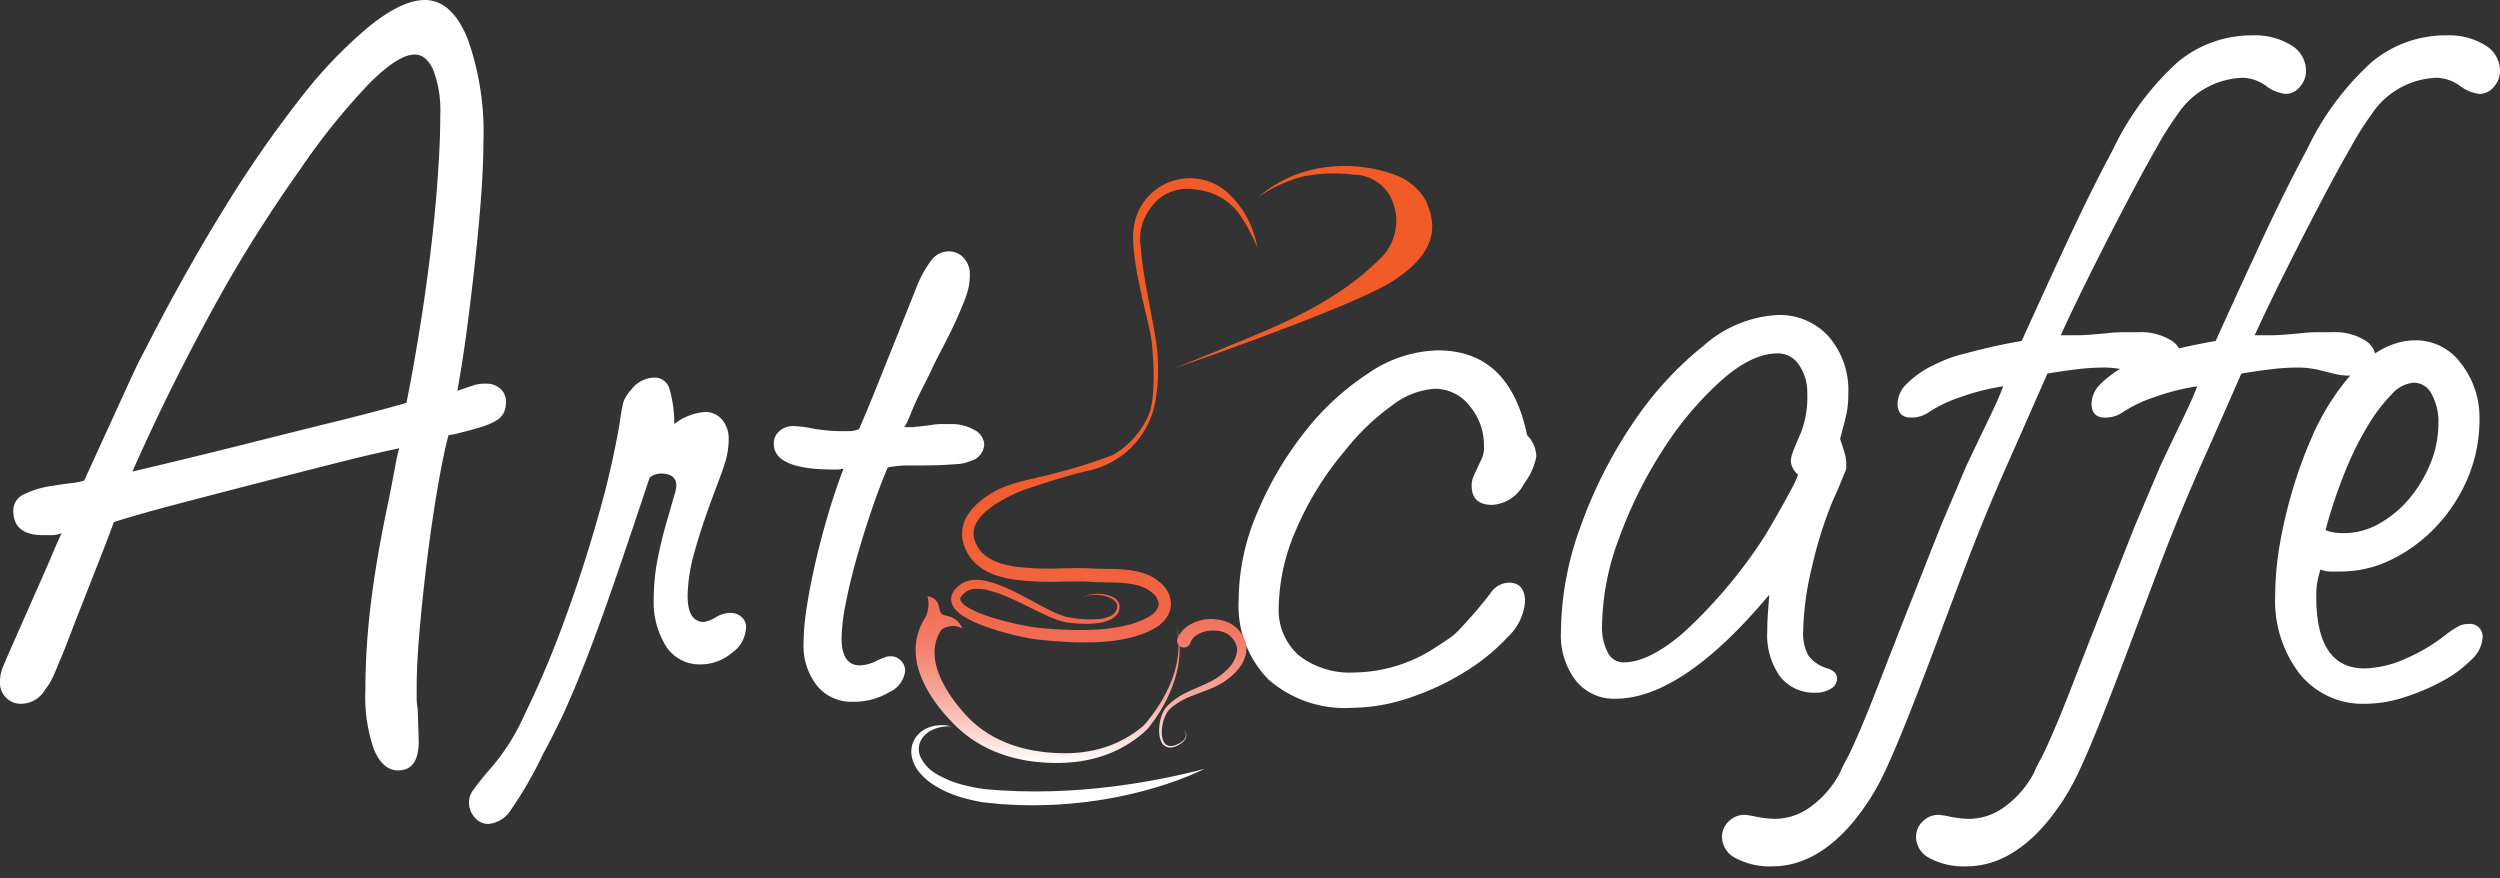 <svg xmlns="http://www.w3.org/2000/svg" xmlns:xlink="http://www.w3.org/1999/xlink" width="202.085" height="70.99" viewBox="0 0 202.085 70.99"><rect x="0" y="0" width="202.085" height="70.99" fill="#333333" stroke="none"/><defs><style>.cls-1{fill:#fff;}.cls-2{fill:url(#linear-gradient);}.cls-3{fill:url(#linear-gradient-2);}.cls-4{fill:#f15b27;}</style><linearGradient id="linear-gradient" x1="89.272" y1="14.418" x2="89.272" y2="51.932" gradientUnits="userSpaceOnUse"><stop offset="0" stop-color="#f15b27"/><stop offset="0.523" stop-color="#f15c29"/><stop offset="0.712" stop-color="#f15e30"/><stop offset="0.846" stop-color="#f1623b"/><stop offset="0.954" stop-color="#f2684c"/><stop offset="1" stop-color="#f26c56"/></linearGradient><linearGradient id="linear-gradient-2" x1="87.384" y1="48.189" x2="87.384" y2="61.673" gradientUnits="userSpaceOnUse"><stop offset="0" stop-color="#f26c56"/><stop offset="0.127" stop-color="#f2715b"/><stop offset="0.285" stop-color="#f47e6b"/><stop offset="0.46" stop-color="#f69484"/><stop offset="0.648" stop-color="#f8b3a8"/><stop offset="0.842" stop-color="#fcdad5"/><stop offset="1" stop-color="#fff"/></linearGradient></defs><title>logo_art_caffe_W</title><g id="Art_caffe" data-name="Art caffe"><path class="cls-1" d="M36.254,35.178q-.416,1.552-.871,4.203-.457,2.653-.83,5.632-.373,2.981-.622,5.795t-.249,4.775v.816a4.484,4.484,0,0,0,.083.898l.083,2.612q0,2.366-1.659,2.367-1.245,0-1.95-1.673a12.728,12.728,0,0,1-.705-4.775,58.511,58.511,0,0,1,.456-7.142q.455-3.713,1.452-8.366.414-2.122.539-2.816a12.254,12.254,0,0,1,.29-1.265q-1.991.409-5.061,1.183-3.07.777-6.388,1.633t-6.429,1.673q-3.111.817-5.185,1.469-.416,1.144-1.12,2.938-.706,1.796-2.115,5.387-.581,1.551-.954,2.449-.373.899-.581,1.388a7.28,7.28,0,0,1-.373.775,6.19,6.19,0,0,1-.415.612A2.281,2.281,0,0,1,1.659,56.889a1.606,1.606,0,0,1-1.161-.49A1.647,1.647,0,0,1,0,55.175a4.349,4.349,0,0,1,.042-.612,4.962,4.962,0,0,1,.332-.979q.292-.693.871-2,.581-1.304,1.659-3.755Q3.816,45.79,4.19,44.891q.373-.897.788-1.796a2.055,2.055,0,0,1-.747.163H3.484q-2.405,0-2.406-1.959a1.422,1.422,0,0,1,.705-1.265,7.666,7.666,0,0,1,2.53-.775q.995-.163,1.452-.204a5.708,5.708,0,0,0,1.037-.204l3.36-7.346q1.12-2.449,1.286-2.693,3.317-6.529,6.595-11.835a94.023,94.023,0,0,1,6.264-9.06,36.627,36.627,0,0,1,5.6-5.836Q32.52,0,34.346,0q2.156,0,3.443,3.102a22.455,22.455,0,0,1,1.286,8.407q0,1.714-.162,4.04t-.446,4.979q-.284,2.653-.648,5.509-.365,2.858-.85,5.55l.487-.163.975-.327a3.284,3.284,0,0,1,.893-.082,1.623,1.623,0,0,1,1.12.408,1.362,1.362,0,0,1,.456,1.061,2.073,2.073,0,0,1-.166.857,1.56,1.56,0,0,1-.622.653,5.394,5.394,0,0,1-1.244.53q-.789.245-2.115.571Zm-3.401-2.612q.498-2.449,1.012-5.591t.905-6.325q.389-3.183.604-6.162T35.59,9.305a9.255,9.255,0,0,0-.562-3.632q-.562-1.264-1.512-1.265-1.328,0-3.692,2.367a53.42,53.42,0,0,0-5.517,6.856q-1.91,2.693-3.609,5.387-1.701,2.693-3.318,5.632t-3.277,6.244q-1.66,3.306-3.401,7.223,1.742-.407,4.438-1.061T20.906,35.627q3.068-.775,6.222-1.551Q30.28,33.301,32.852,32.566Z"/><path class="cls-1" d="M52.513,38.606Q51.02,43.096,49.9,46.36t-2.074,5.795q-.955,2.531-1.867,4.612-.914,2.081-2.074,4.204a31.737,31.737,0,0,1-2.613,4.53,2.375,2.375,0,0,1-1.784,1.102,1.425,1.425,0,0,1-1.12-.53,1.778,1.778,0,0,1-.456-1.184,1.69,1.69,0,0,1,.249-.898,21.899,21.899,0,0,1,1.493-1.877,17.122,17.122,0,0,0,2.738-4.326,77.927,77.927,0,0,0,3.111-7.305q1.534-4.121,2.779-8.489a71.942,71.942,0,0,0,1.825-7.876,12.637,12.637,0,0,1,.29-1.632,2.934,2.934,0,0,1,.622-.98,2.383,2.383,0,0,1,1.825-.979,1.233,1.233,0,0,1,1.244.816,9.91,9.91,0,0,1,.415,2.938,4.559,4.559,0,0,1,2.489-.979,1.747,1.747,0,0,1,1.369.612,2.321,2.321,0,0,1,.539,1.591,6.164,6.164,0,0,1-.207,1.592q-.208.777-.871,2.489-1.163,3.103-1.701,5.101a13.574,13.574,0,0,0-.539,3.469q0,2.123,1.327,2.122a2.823,2.823,0,0,0,.996-.408,2.358,2.358,0,0,1,1.161-.327,1.286,1.286,0,0,1,.871.327,1.052,1.052,0,0,1,.373.826,2.645,2.645,0,0,1-1.161,2.09,3.939,3.939,0,0,1-2.489.919A3.212,3.212,0,0,1,53.84,52.243a6.709,6.709,0,0,1-.996-3.842,17.11,17.11,0,0,1,.249-2.857,34.888,34.888,0,0,1,.913-3.755q.414-1.469.539-1.877a2.374,2.374,0,0,0,.124-.653q0-.98-1.244-.979A1.446,1.446,0,0,0,52.513,38.606Z"/><path class="cls-1" d="M75.243,34.362a4.344,4.344,0,0,1,.83-.082H76.82a3.699,3.699,0,0,1,1.95.478,1.391,1.391,0,0,1,.788,1.195,1.442,1.442,0,0,1-.996,1.275c-.166.054-.319.106-.456.159a2.658,2.658,0,0,1-.664.12q-.457.04-1.203.079t-2.157.04H73.17a8.66,8.66,0,0,0-1.41.163q-.665,1.551-1.327,3.51-.665,1.959-1.203,3.877-.541,1.919-.871,3.632a15.267,15.267,0,0,0-.332,2.775q0,2.204,1.493,2.204a3.323,3.323,0,0,0,1.41-.408c.386-.163.622-.258.705-.286a1.297,1.297,0,0,1,.373-.041,1.072,1.072,0,0,1,.83.367,1.149,1.149,0,0,1,.332.775A2.157,2.157,0,0,1,71.884,55.95a5.597,5.597,0,0,1-2.945.775A3.571,3.571,0,0,1,66.035,55.42a5.203,5.203,0,0,1-1.079-3.428,19.262,19.262,0,0,1,.249-2.857q.249-1.632.664-3.469t.996-3.836q.58-1.999,1.327-3.959a1.579,1.579,0,0,1-.498.082h-.332q-4.812,0-4.812-2.074a1.309,1.309,0,0,1,.456-1.037,1.641,1.641,0,0,1,1.12-.399c.11,0,.303.014.581.041s.552.069.83.122a12.873,12.873,0,0,0,2.489.245H68.69a2.055,2.055,0,0,0,.747-.163q.58-1.305,1.742-4.204,1.161-2.896,2.987-7.468a8.744,8.744,0,0,1,1.203-2.081,1.743,1.743,0,0,1,1.369-.612,1.548,1.548,0,0,1,1.161.531,1.893,1.893,0,0,1,.498,1.347,5.232,5.232,0,0,1-.083.939,6.575,6.575,0,0,1-.332,1.102q-.249.654-.747,1.755-.498,1.102-1.41,2.816-.416.817-.539,1.102-.124.287-.622,1.265T73.916,32.73q-.249.572-.373.898c-.083.218-.153.381-.207.49a4.077,4.077,0,0,1-.249.408h.747Z"/><path class="cls-1" d="M123.441,35.178a2.521,2.521,0,0,1,.747,1.714,5.157,5.157,0,0,1-.996,2.204,3.067,3.067,0,0,1-2.572,1.714q-1.661,0-1.659-1.551a1.774,1.774,0,0,1,.083-.571q.081-.245.663-1.469a2.197,2.197,0,0,0,.249-1.143,4.933,4.933,0,0,0-1.161-3.265,3.557,3.557,0,0,0-2.82-1.387,6.323,6.323,0,0,0-3.443,1.347,18.778,18.778,0,0,0-3.857,3.714,25.12,25.12,0,0,0-3.941,6.407,16.184,16.184,0,0,0-1.369,6.162,4.88,4.88,0,0,0,1.618,3.918,6.725,6.725,0,0,0,4.521,1.388,12.227,12.227,0,0,0,6.305-1.877q.747-.49,1.244-.816a5.215,5.215,0,0,0,.954-.816q.455-.489,1.037-1.143.579-.652,1.41-1.714a1.869,1.869,0,0,1,1.493-.898q1.326,0,1.327,1.551a4.371,4.371,0,0,1-1.369,2.816,16.37,16.37,0,0,1-3.443,2.816,20.831,20.831,0,0,1-4.521,2.122,14.833,14.833,0,0,1-4.687.816,9.35,9.35,0,0,1-6.72-2.292,8.501,8.501,0,0,1-2.406-6.466,18.015,18.015,0,0,1,1.493-6.999,27.834,27.834,0,0,1,3.816-6.507,21.29,21.29,0,0,1,5.185-4.789,10.345,10.345,0,0,1,5.6-1.842Q122.03,28.322,123.441,35.178Z"/><path class="cls-1" d="M143.019,48.074q-7.052,8.408-12.444,8.407a3.924,3.924,0,0,1-3.194-1.465,5.964,5.964,0,0,1-1.203-3.908,25.303,25.303,0,0,1,1.659-8.751,37.112,37.112,0,0,1,4.231-8.263,27.742,27.742,0,0,1,5.683-6.186,9.773,9.773,0,0,1,5.931-2.442,5.318,5.318,0,0,1,4.148,1.751,6.614,6.614,0,0,1,1.576,4.599,7.695,7.695,0,0,1-.124,1.506q-.124.61-.539,2.156.331.977.415,1.343a2.93,2.93,0,0,1,.083.611v.407a1.31,1.31,0,0,1-.124.367c-.083.19-.194.462-.332.814s-.346.828-.622,1.425a33.12,33.12,0,0,0-1.7,5.414,23.586,23.586,0,0,0-.705,5.168,3.679,3.679,0,0,0,.415,1.955,2.936,2.936,0,0,0,1.576,1.057q.747.245.747.814a.956.956,0,0,1-.498.815,2.241,2.241,0,0,1-1.244.325,3.454,3.454,0,0,1-2.862-1.306,5.764,5.764,0,0,1-1.037-3.673c0-.435.013-.857.042-1.265Q142.936,49.135,143.019,48.074Zm2.323-9.713a1.58,1.58,0,0,1-.581-1.061,1.901,1.901,0,0,1,.083-.531q.081-.285.747-1.836a7.917,7.917,0,0,0,.498-3.102,3.933,3.933,0,0,0-.663-2.326,2.046,2.046,0,0,0-1.742-.939q-2.075,0-4.563,2.204a26.991,26.991,0,0,0-4.646,5.509,35.26,35.26,0,0,0-3.567,7.142,20.865,20.865,0,0,0-1.41,7.183,4.318,4.318,0,0,0,.457,2.122,1.412,1.412,0,0,0,1.286.816q2.073,0,4.895-2.449a40.038,40.038,0,0,0,6.139-7.183q.33-.489.788-1.265.455-.775.913-1.591.455-.815.871-1.592A5.949,5.949,0,0,0,145.342,38.361Z"/><path class="cls-1" d="M160.108,35.218q.912-1.875,1.244-2.608.33-.733.581-1.386a18.338,18.338,0,0,0-3.401.857,10.932,10.932,0,0,0-2.655,1.263,2.386,2.386,0,0,1-1.41.408q-1.079,0-1.079-1.141a2.298,2.298,0,0,1,.747-1.589,7.72,7.72,0,0,1,1.991-1.427q.663-.325,1.161-.529a11.215,11.215,0,0,1,1.244-.408q.747-.203,1.908-.488t2.986-.612q2.322-5.134,4.024-8.763,1.7-3.627,3.36-6.725a22.629,22.629,0,0,1,5.226-7.051,9.329,9.329,0,0,1,6.056-2.16,5.542,5.542,0,0,1,3.111.797,2.403,2.403,0,0,1,1.203,2.072,1.913,1.913,0,0,1-.498,1.293,1.501,1.501,0,0,1-1.161.571,3.211,3.211,0,0,1-1.576-.653,3.407,3.407,0,0,0-1.825-.653,6.546,6.546,0,0,0-5.309,2.938,24.469,24.469,0,0,0-1.701,2.693q-1.12,1.959-2.447,4.489t-2.738,5.346q-1.412,2.816-2.572,5.346h1.41q.663,0,2.323-.163a12.571,12.571,0,0,1,1.327-.082h1.244a4.633,4.633,0,0,1,2.53.612,1.777,1.777,0,0,1,.954,1.51q0,1.389-1.991,1.387a6.822,6.822,0,0,1-.83-.041q-.332-.04-1.908-.449c-.278-.053-.539-.094-.788-.122a7.377,7.377,0,0,0-.788-.041,18.95,18.95,0,0,0-2.364.163q-1.287.165-2.199.327-1.826,4.163-2.986,6.774-1.163,2.613-2.033,4.734-.871,2.123-1.659,4.204-.79,2.081-1.95,5.183-1.494,4-2.53,6.611-1.038,2.611-1.784,4.244a21.046,21.046,0,0,1-1.41,2.652,20.439,20.439,0,0,1-1.411,1.918q-2.986,3.508-6.471,3.51a5.819,5.819,0,0,1-2.945-.653,1.946,1.946,0,0,1-1.12-1.714,1.714,1.714,0,0,1,.539-1.265,1.768,1.768,0,0,1,1.286-.531,8.142,8.142,0,0,1,.995.163c.278.053.539.094.788.122a6.591,6.591,0,0,0,.705.041,4.909,4.909,0,0,0,2.904-1.019,7.857,7.857,0,0,0,2.323-2.73q.249-.572.498-1.019.249-.449.581-1.182.333-.735.83-1.915t1.286-3.22q.788-2.037,1.991-5.095,1.202-3.057,2.945-7.458l2.074-4.891Z"/><path class="cls-1" d="M175.787,35.218q.912-1.875,1.244-2.608.331-.733.581-1.386a18.335,18.335,0,0,0-3.401.857,10.928,10.928,0,0,0-2.655,1.263,2.387,2.387,0,0,1-1.41.408q-1.079,0-1.079-1.141a2.298,2.298,0,0,1,.746-1.589,7.72,7.72,0,0,1,1.991-1.427q.663-.325,1.161-.529a11.244,11.244,0,0,1,1.245-.408q.747-.203,1.908-.488t2.987-.612q2.322-5.134,4.024-8.763,1.699-3.627,3.36-6.725a22.629,22.629,0,0,1,5.226-7.051,9.329,9.329,0,0,1,6.056-2.16,5.541,5.541,0,0,1,3.111.797,2.402,2.402,0,0,1,1.203,2.072,1.913,1.913,0,0,1-.498,1.293,1.5,1.5,0,0,1-1.162.571,3.213,3.213,0,0,1-1.576-.653,3.406,3.406,0,0,0-1.825-.653,6.547,6.547,0,0,0-5.309,2.938,24.562,24.562,0,0,0-1.701,2.693q-1.12,1.959-2.447,4.489t-2.738,5.346q-1.411,2.816-2.572,5.346h1.411q.663,0,2.323-.163a12.572,12.572,0,0,1,1.327-.082h1.244a4.632,4.632,0,0,1,2.53.612,1.777,1.777,0,0,1,.954,1.51q0,1.389-1.991,1.387a6.817,6.817,0,0,1-.83-.041q-.333-.04-1.908-.449c-.277-.053-.539-.094-.788-.122a7.368,7.368,0,0,0-.788-.041,18.953,18.953,0,0,0-2.365.163q-1.287.165-2.199.327-1.825,4.163-2.986,6.774Q177.03,39.587,176.16,41.708q-.871,2.123-1.659,4.204t-1.95,5.183q-1.493,4-2.53,6.611t-1.784,4.244a21.046,21.046,0,0,1-1.41,2.652,20.436,20.436,0,0,1-1.41,1.918q-2.986,3.508-6.471,3.51a5.818,5.818,0,0,1-2.945-.653,1.946,1.946,0,0,1-1.12-1.714,1.715,1.715,0,0,1,.539-1.265,1.769,1.769,0,0,1,1.286-.531,8.149,8.149,0,0,1,.996.163c.278.053.539.094.788.122a6.601,6.601,0,0,0,.705.041,4.908,4.908,0,0,0,2.904-1.019,7.857,7.857,0,0,0,2.323-2.73q.248-.572.498-1.019.249-.449.581-1.182.332-.735.83-1.915t1.286-3.22q.787-2.037,1.991-5.095,1.202-3.057,2.945-7.458l2.074-4.891Z"/><path class="cls-1" d="M187.566,46.033a10.308,10.308,0,0,0-.249,1.02,6.734,6.734,0,0,0-.083,1.184q0,5.796,3.899,5.795a8.525,8.525,0,0,0,3.194-.735,14.504,14.504,0,0,0,3.443-2.041,7.544,7.544,0,0,1,.995-.653,1.67,1.67,0,0,1,.747-.163,1.019,1.019,0,0,1,1.161,1.143,2.647,2.647,0,0,1-.913,1.755,9.791,9.791,0,0,1-2.323,1.714,17.43,17.43,0,0,1-3.07,1.306,10.373,10.373,0,0,1-3.152.531,6.549,6.549,0,0,1-5.309-2.401,9.691,9.691,0,0,1-1.991-6.389,24.149,24.149,0,0,1,.373-4.11,38.326,38.326,0,0,1,.996-4.272,37.243,37.243,0,0,1,1.493-4.151,20.016,20.016,0,0,1,1.95-3.582q3.068-4.476,6.554-4.476a4.52,4.52,0,0,1,3.65,1.869,7.06,7.06,0,0,1,1.493,4.55,11.956,11.956,0,0,1-.912,4.633,13.161,13.161,0,0,1-2.489,3.9,12.488,12.488,0,0,1-3.609,2.723,9.27,9.27,0,0,1-4.19,1.015h-.83A2.23,2.23,0,0,1,187.566,46.033Zm.415-3.183a3.043,3.043,0,0,0,.747.204,5.983,5.983,0,0,0,.747.041,5.72,5.72,0,0,0,2.862-.775,8.855,8.855,0,0,0,2.406-2,10.726,10.726,0,0,0,1.701-2.816,8.516,8.516,0,0,0,.663-3.306,4.613,4.613,0,0,0-.539-2.326,1.63,1.63,0,0,0-1.452-.939,2.681,2.681,0,0,0-1.784.939,13.431,13.431,0,0,0-1.95,2.571,25.945,25.945,0,0,0-1.867,3.795A41.092,41.092,0,0,0,187.981,42.85Z"/></g><g id="hearth1_cup" data-name="hearth1+cup"><path class="cls-2" d="M77.165,49.191a2.908,2.908,0,0,0,.754.649,9.103,9.103,0,0,0,1.636.768c.56.207,1.132.383,1.714.542s1.173.3,1.778.416c.152.029.304.057.461.082l.121.018.125.015.228.024c.305.033.612.061.92.089a28.736,28.736,0,0,0,3.795.114,14.805,14.805,0,0,0,1.954-.209c.328-.054.654-.138.981-.221l.488-.152c.164-.054.332-.128.498-.192l.125-.05c.039-.018.074-.036.111-.054l.22-.108.11-.054.055-.027c.047-.025.03-.018.049-.028l.03-.018.243-.149a2.693,2.693,0,0,0,.849-.907,2.928,2.928,0,0,0,.142-.321,2.621,2.621,0,0,0,.082-.357,1.817,1.817,0,0,0,.012-.372l-.017-.185c-.011-.06-.026-.118-.04-.177a2.391,2.391,0,0,0-.675-1.118,2.176,2.176,0,0,0-.233-.205l-.122-.098c-.039-.029-.071-.048-.106-.073l-.104-.07-.052-.035c-.018-.011.003,0-.046-.03l-.032-.017-.253-.137a4.918,4.918,0,0,0-1.041-.351,7.728,7.728,0,0,0-1.035-.152c-.341-.031-.678-.044-1.01-.051l-.982-.015c-.165-.003-.311-.007-.475-.015l-.497-.026c-.68-.025-1.337-.005-1.989.007a23.893,23.893,0,0,1-3.812-.13c-.306-.046-.606-.105-.899-.178a5.985,5.985,0,0,1-.84-.29,3.311,3.311,0,0,1-.733-.433l-.083-.064c-.026-.022-.05-.047-.076-.07a1.586,1.586,0,0,1-.142-.14l-.061-.068a.595.595,0,0,1-.067-.079l-.131-.179A2.875,2.875,0,0,1,78.75,43.56a1.719,1.719,0,0,1-.024-.756,2.011,2.011,0,0,1,.308-.723,3.988,3.988,0,0,1,.552-.643,7.577,7.577,0,0,1,1.434-1.015,14.684,14.684,0,0,1,1.587-.764s2.775-.992,5.404-1.624A6.991,6.991,0,0,0,93.397,32.45a15.02,15.02,0,0,0,.182-3.526c-.027-1.772-1.201-6.247-1.358-8.896a4.1,4.1,0,0,1,.764-3.186,3.588,3.588,0,0,1,3.651-1.516,4.908,4.908,0,0,1,3.554,1.981,16.333,16.333,0,0,1,1.468,2.733s-.12-.521-.17-.692a7.665,7.665,0,0,0-2.432-3.929,4.581,4.581,0,0,0-7.441,3.26c-.206,2.47,1.213,7.124,1.443,8.687.164,1.112.437,4.755-.23,6.229A7.023,7.023,0,0,1,89.988,36.77a44.972,44.972,0,0,1-6.125,1.826c-.468.125-1.099.254-1.504.37a12.711,12.711,0,0,0-1.739.628A8.387,8.387,0,0,0,79.001,40.71a4.876,4.876,0,0,0-.706.802,3.03,3.03,0,0,0-.469,1.076,2.787,2.787,0,0,0,.021,1.233,3.9,3.9,0,0,0,.469,1.065l.157.224a1.32,1.32,0,0,0,.09.113l.101.118a2.482,2.482,0,0,0,.205.209c.034.032.068.066.104.097l.109.088a4.292,4.292,0,0,0,.929.569,6.45,6.45,0,0,0,.985.348,10.143,10.143,0,0,0,.998.203,24.669,24.669,0,0,0,3.964.159c.653-.009,1.304-.025,1.932.002l.483.028c.163.009.345.016.507.019l.982.02a9.921,9.921,0,0,1,1.863.173,3.958,3.958,0,0,1,.829.273,2.897,2.897,0,0,1,.688.476,1.325,1.325,0,0,1,.387.604.78.78,0,0,1-.077.598,1.691,1.691,0,0,1-.52.545l-.178.109-.022.014c.001,0-.033.019-.004.004l-.055.027-.11.055-.22.109c-.036.018-.074.037-.109.053l-.102.04c-.138.052-.268.111-.411.159l-.437.139c-.297.077-.594.154-.897.206a13.927,13.927,0,0,1-1.836.223,27.903,27.903,0,0,1-3.68-.057c-.304-.023-.606-.047-.908-.074l-.226-.02-.101-.011-.105-.014c-.143-.02-.289-.045-.434-.071-.583-.106-1.162-.231-1.729-.37-.567-.141-1.123-.298-1.659-.481a8.325,8.325,0,0,1-1.509-.661,2.194,2.194,0,0,1-.563-.45.534.534,0,0,1-.112-.211.265.265,0,0,1,.026-.176.852.852,0,0,1,.174-.235,1.672,1.672,0,0,1,.128-.117c.021-.02.047-.037.071-.056l.036-.028.015-.011.003-.002c.057-.034.12-.076.172-.104a1.336,1.336,0,0,0,.125-.053l.157-.047c.054-.012.11-.019.165-.03a2.798,2.798,0,0,1,.702.007,5.625,5.625,0,0,1,.716.153,11.413,11.413,0,0,1,1.385.508c.899.388,1.742.833,2.565,1.224.412.196.817.383,1.227.539a5.838,5.838,0,0,0,.623.201,5.232,5.232,0,0,0,.624.105,10.83,10.83,0,0,0,1.175.078,6.947,6.947,0,0,0,1.098-.067,3.26,3.26,0,0,0,.995-.294,1.495,1.495,0,0,0,.412-.307,1.06,1.06,0,0,0,.248-.451,1.009,1.009,0,0,0,.035-.253.744.744,0,0,0-.039-.25.857.857,0,0,0-.261-.376,1.327,1.327,0,0,0-.339-.208,2.176,2.176,0,0,0-.339-.117,3.35,3.35,0,0,0-1.139-.08,1.761,1.761,0,0,0-.682.185.436.436,0,0,0-.179.161l.036-.044c.015-.015.035-.03.058-.05a.874.874,0,0,1,.091-.053,1.72,1.72,0,0,1,.679-.139,3.264,3.264,0,0,1,1.103.147,2.073,2.073,0,0,1,.313.13,1.232,1.232,0,0,1,.292.203.675.675,0,0,1,.192.303.526.526,0,0,1,.02.184.445.445,0,0,1-.011.092.37.37,0,0,1-.008.046l-.017.055a.976.976,0,0,1-.569.582,2.982,2.982,0,0,1-.925.219,8.933,8.933,0,0,1-2.188-.111,4.929,4.929,0,0,1-.573-.122,5.45,5.45,0,0,1-.57-.211c-.384-.165-.774-.365-1.173-.576-.799-.421-1.635-.892-2.547-1.325a12.009,12.009,0,0,0-1.442-.583,6.24,6.24,0,0,0-.795-.198,3.429,3.429,0,0,0-.869-.037c-.076.011-.152.019-.228.034l-.23.06c-.083.032-.166.067-.248.104-.068.035-.12.069-.181.104a.46.46,0,0,0-.044.027l-.023.018-.047.034c-.031.023-.063.044-.094.07a2.407,2.407,0,0,0-.184.161,1.615,1.615,0,0,0-.334.445,1.105,1.105,0,0,0-.102.677A1.33,1.33,0,0,0,77.165,49.191Z"/><path class="cls-3" d="M100.487,51.436a2.104,2.104,0,0,0-.13-.21c-.042-.068-.101-.135-.152-.201-.028-.036-.05-.059-.073-.085l-.068-.076a2.192,2.192,0,0,0-.382-.324,2.497,2.497,0,0,0-.413-.226,3.161,3.161,0,0,0-.837-.234,3.385,3.385,0,0,0-2.577.634,2.304,2.304,0,0,0-.335.335,1.526,1.526,0,0,0-.116.157l-.048.071-.043.076c-.015.027-.03.055-.042.079a6.399,6.399,0,0,0-.217-.933,6.415,6.415,0,0,1,.18,1.011l-.014.031-.024.052-.011.026a.52.52,0,0,0,.081.512c.001.201-.006.401-.023.6a8.205,8.205,0,0,1-.502,2.178,11.13,11.13,0,0,1-.999,2.007q-.298.477-.637.926-.169.225-.348.441c-.116.14-.239.281-.36.408a9.173,9.173,0,0,1-2.711,1.583,9.32,9.32,0,0,1-1.522.422,10.912,10.912,0,0,1-1.569.18c-.132.003-.256.011-.392.011l-.402-.002c-.266-.007-.532-.018-.797-.038a13.589,13.589,0,0,1-1.571-.204,11.364,11.364,0,0,1-1.517-.395,9.853,9.853,0,0,1-1.425-.604,8.954,8.954,0,0,1-1.29-.818c-.202-.154-.395-.318-.583-.486-.191-.177-.348-.332-.54-.539l-.125-.138-.128-.145q-.127-.146-.25-.295-.245-.298-.472-.608a10.708,10.708,0,0,1-.81-1.278,7.144,7.144,0,0,1-.561-1.346,4.414,4.414,0,0,1-.189-1.356,3.213,3.213,0,0,1,.29-1.256,3.504,3.504,0,0,1,.285-.496,1.649,1.649,0,0,1,1.675-.09c-.482-1.055-1.313-.938-1.626-1.142-.421-.276,0-1.23-1.202-1.462a2.327,2.327,0,0,1-.224,1.818,5.009,5.009,0,0,0-.395.776,4.7,4.7,0,0,0-.333,1.851,5.822,5.822,0,0,0,.333,1.777,8.484,8.484,0,0,0,.744,1.571,12.133,12.133,0,0,0,.976,1.389q.265.329.548.639.141.155.286.307l.146.151.154.154c.182.18.418.395.632.574.222.182.449.358.686.521a10.116,10.116,0,0,0,1.492.854,10.932,10.932,0,0,0,1.605.597,12.387,12.387,0,0,0,1.664.355,14.563,14.563,0,0,0,1.683.143c.281.008.561.007.841.002l.417-.018c.137-.006.284-.021.425-.032a11.59,11.59,0,0,0,1.669-.277,9.972,9.972,0,0,0,1.599-.53,9.655,9.655,0,0,0,2.78-1.818l.011-.01.003-.003c.134-.153.25-.302.368-.458s.229-.311.338-.47q.326-.477.608-.979a11.366,11.366,0,0,0,.923-2.097,8.351,8.351,0,0,0,.406-2.238c.006-.175.006-.35-.001-.524a.548.548,0,0,0,.158.092.553.553,0,0,0,.706-.312l.02-.053.025-.066c.01-.025.015-.03.024-.049l.012-.027.023-.037a.577.577,0,0,1,.055-.085,1.221,1.221,0,0,1,.173-.195,1.907,1.907,0,0,1,.682-.384,2.718,2.718,0,0,1,1.091-.125,2.237,2.237,0,0,1,.605.133,1.563,1.563,0,0,1,.523.314l.072.072a.835.835,0,0,1,.065.068c.033.042.07.075.103.123a1.418,1.418,0,0,1,.097.14,1.232,1.232,0,0,1,.082.146,1.258,1.258,0,0,1,.107.314,1.192,1.192,0,0,1,.023.338,2.399,2.399,0,0,1-.693,1.387,4.778,4.778,0,0,1-.653.59c-.12.089-.242.176-.37.254-.062.039-.13.08-.191.113l-.208.113c-.537.278-1.138.513-1.712.78a6.149,6.149,0,0,0-1.599,1,1.986,1.986,0,0,0-.165.162c-.053.059-.104.105-.157.173a1.849,1.849,0,0,0-.135.193c-.038.067-.075.133-.106.201a3.32,3.32,0,0,0-.253.819,3.577,3.577,0,0,0-.052.801,1.95,1.95,0,0,0,.172.74.789.789,0,0,0,.551.463,1.108,1.108,0,0,0,.64-.091,2.619,2.619,0,0,0,.256-.13,1.567,1.567,0,0,0,.222-.145,1.011,1.011,0,0,0,.296-.359.551.551,0,0,0,.039-.366.502.502,0,0,0-.138-.234.868.868,0,0,0-.184-.134.863.863,0,0,1,.175.142.481.481,0,0,1,.12.232.515.515,0,0,1-.056.34.96.96,0,0,1-.296.322c-.03.025-.07.045-.106.068-.034.021-.076.04-.115.06a2.559,2.559,0,0,1-.252.112.992.992,0,0,1-.572.056.531.531,0,0,1-.255-.144.737.737,0,0,1-.171-.261,1.776,1.776,0,0,1-.117-.677,3.346,3.346,0,0,1,.09-.747,3.064,3.064,0,0,1,.272-.739c.03-.059.066-.115.101-.17a1.567,1.567,0,0,1,.121-.154c.038-.044.097-.095.144-.142a1.729,1.729,0,0,1,.159-.139,5.781,5.781,0,0,1,1.548-.855c.575-.232,1.176-.428,1.785-.704l.216-.103c.081-.039.151-.077.225-.118.147-.08.288-.169.427-.261a5.448,5.448,0,0,0,.773-.628,3.884,3.884,0,0,0,.623-.785,2.612,2.612,0,0,0,.22-.462,2.142,2.142,0,0,0,.122-.506,2.01,2.01,0,0,0-.144-1.025A1.952,1.952,0,0,0,100.487,51.436Z"/><path class="cls-1" d="M96.661,62.329c-.152.035-.326.077-.521.126s-.411.099-.647.15-.489.116-.762.169c-.544.117-1.161.234-1.834.356-.673.12-1.403.238-2.178.344-.388.048-.784.113-1.192.151-.407.043-.822.099-1.246.13q-.318.029-.64.057c-.215.022-.432.03-.65.046s-.438.029-.658.043-.443.019-.665.029-.447.018-.67.027q-.336.004-.675.009t-.677.01l-.678-.012-.678-.009c-.224-.011-.448-.021-.671-.032s-.446-.019-.668-.029q-.34-.026-.679-.053t-.673-.052l-.04-.003-.005-.001-.08-.013-.159-.026c-.106-.017-.212-.034-.318-.05-.21-.036-.416-.083-.622-.124-.204-.047-.404-.099-.604-.147a8.042,8.042,0,0,1-2.131-.9A3.029,3.029,0,0,1,74.37,61.1a1.544,1.544,0,0,1,.219-1.488,1.93,1.93,0,0,1,.521-.47l.069-.047q.037-.019.073-.037l.143-.074c.097-.04.191-.078.282-.11a3.705,3.705,0,0,1,.896-.162c.216-.004.332-.007.332-.007l-.327-.057a3.417,3.417,0,0,0-.956.01c-.102.019-.211.044-.324.072-.056.019-.113.038-.171.057l-.089.03c-.029.013-.058.026-.087.04a2.161,2.161,0,0,0-.696.476,2.02,2.02,0,0,0-.505.842,2.121,2.121,0,0,0-.021,1.099,2.846,2.846,0,0,0,.518,1.063,4.686,4.686,0,0,0,.884.872,8.228,8.228,0,0,0,2.335,1.166c.215.063.43.134.65.192.221.052.442.111.666.158q.169.033.338.066l.17.033.085.017.021.004c-.03-.003.053.007.048.006l.01.001.042.005q.334.034.672.067t.677.068l.699.042q.351.019.703.038l.699.014.699.008q.349-.007.698-.015t.695-.018q.346-.022.689-.043c.229-.016.457-.027.683-.045l.674-.068c.223-.024.446-.042.665-.071s.437-.06.653-.089c.432-.056.855-.129,1.267-.202.413-.068.814-.156,1.204-.237.78-.167,1.509-.353,2.177-.543s1.272-.388,1.802-.576c.266-.09.513-.182.739-.271.227-.087.435-.169.62-.248.186-.077.352-.147.495-.21.142-.065.263-.121.361-.167.195-.092.298-.141.298-.141s-.112.028-.322.08Z"/></g><g id="hearth_2"><path class="cls-4" d="M101.68,15.947a11.562,11.562,0,0,1,3.602-1.67,12.357,12.357,0,0,1,4.142-.155,3.372,3.372,0,0,1,2.966,1.778,4.231,4.231,0,0,1-.958,5.131c-1.916,1.898-4.706,3.866-9.751,5.966-4.198,1.748-6.792,2.792-6.792,2.792s14.017-4.818,17.49-6.944c4.56-2.792,3.359-5.398,2.911-6.563a4.693,4.693,0,0,0-2.595-2.172,11.788,11.788,0,0,0-5.343-.615A10.42,10.42,0,0,0,101.68,15.947Z"/></g></svg>